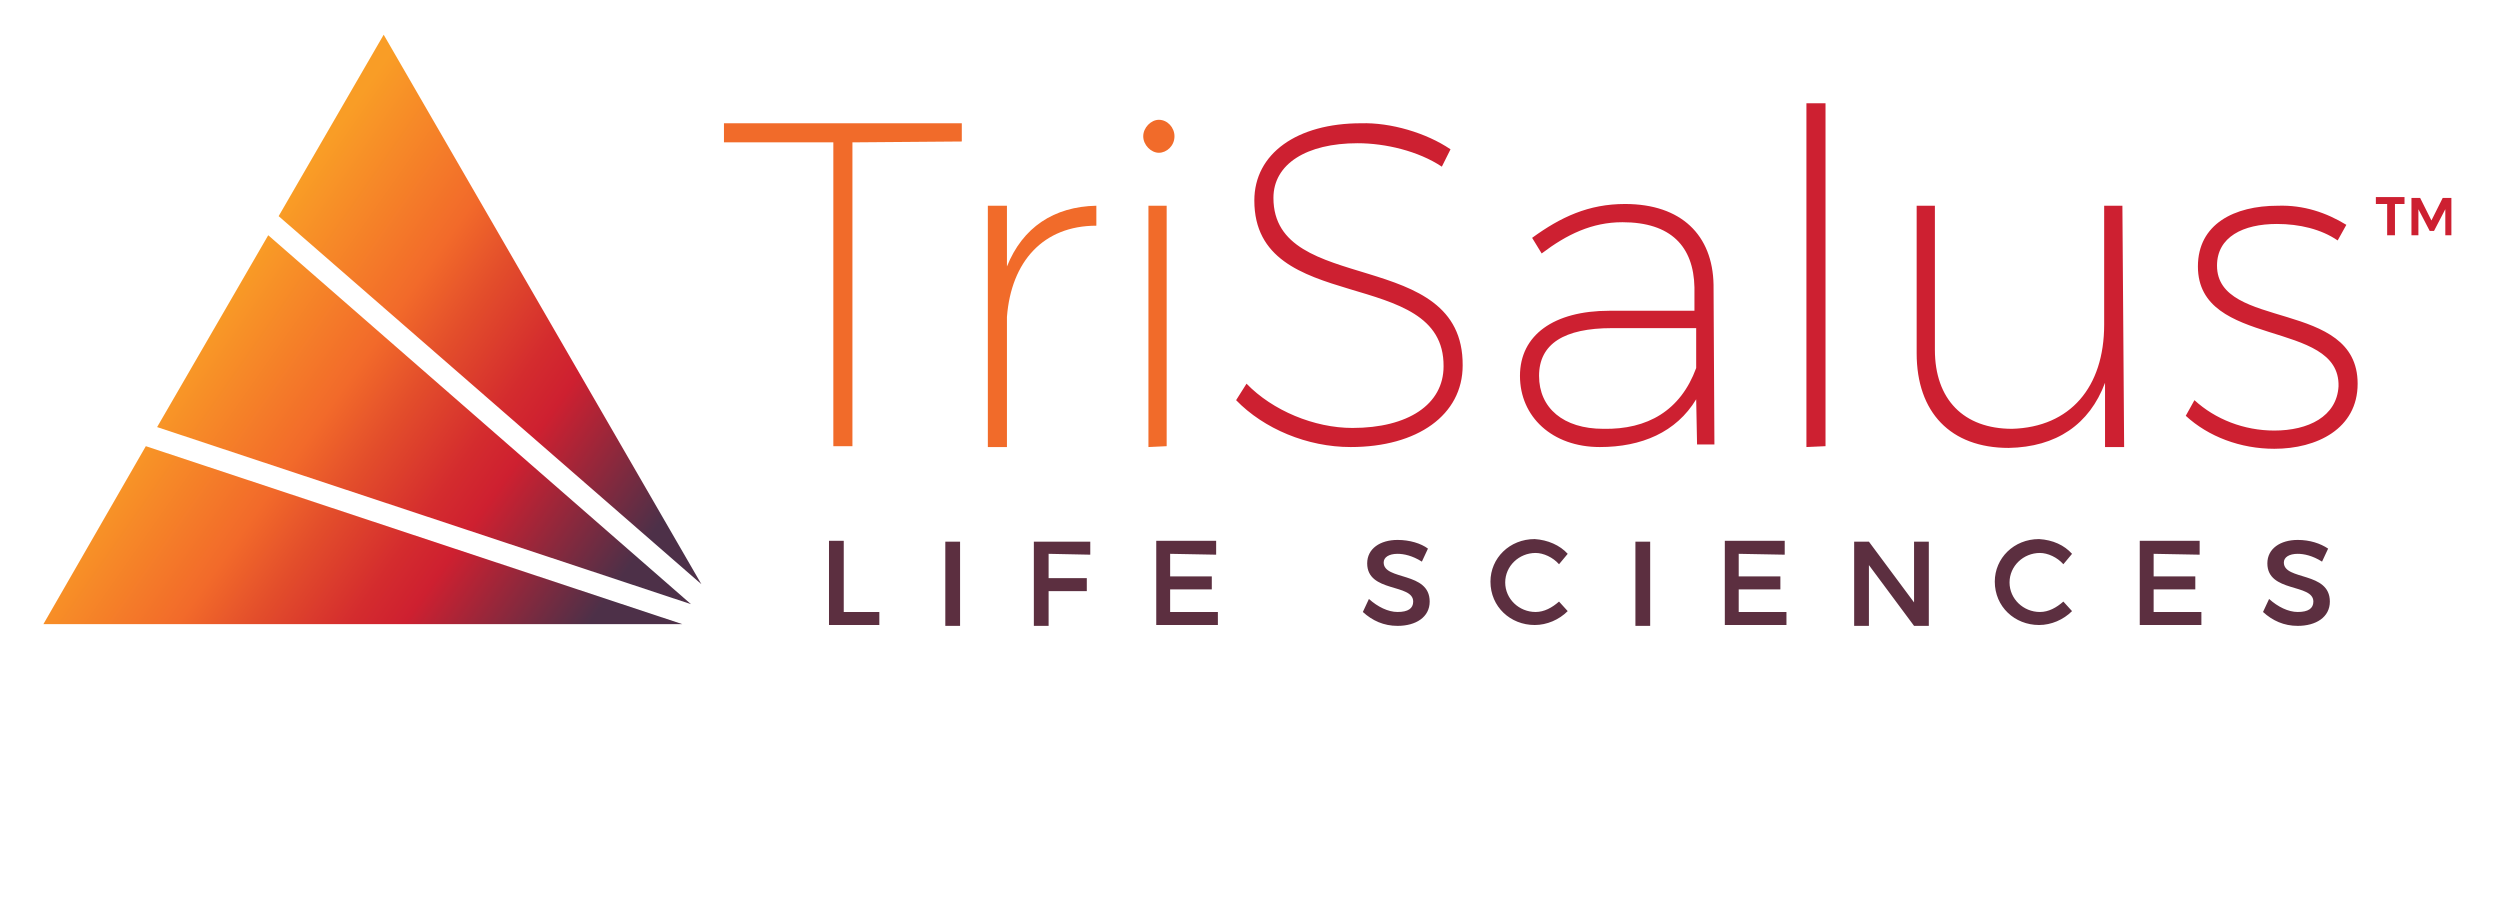 <svg version="1.1" id="Layer_1" xmlns="http://www.w3.org/2000/svg" x="0" y="0" viewBox="0 0 288 104" xml:space="preserve"><style>.st0{fill:#f16b2a}.st1{fill:#cd2031}.st2{fill:#5c2f40}.st3{fill:url(#SVGID_1_)}.st4{fill:url(#SVGID_2_)}.st5{fill:url(#SVGID_3_)}</style><path class="st0" d="M98.2 16.4v35H96v-35H83.4v-2.2h27.4v2.1l-12.6.1zM116 30.7c1.8-4.5 5.4-6.9 10.3-7V26c-6.1 0-9.8 4.1-10.3 10.5v15h-2.2V23.7h2.2v7zm19.3-15c0 1.1-.9 1.9-1.8 1.9s-1.8-.9-1.8-1.9.9-1.9 1.8-1.9c1 0 1.8.9 1.8 1.9zm-3 35.8V23.7h2.1v27.7l-2.1.1z"/><path class="st1" d="M167.1 17.2l-1 2c-2.7-1.8-6.5-2.7-9.7-2.7-5.9 0-9.7 2.4-9.7 6.3 0 11.4 21.9 5.5 21.8 19.3 0 5.7-5.2 9.4-12.9 9.4-5 0-10-2.1-13.2-5.4l1.2-1.9c3 3.1 7.8 5.1 12.2 5.1 6.4 0 10.5-2.7 10.5-7.1.1-11.7-21.8-5.7-21.8-19.1 0-5.4 4.9-8.9 12.3-8.9 3.4-.1 7.5 1.1 10.3 3zM195.4 46c-2.3 3.8-6.3 5.5-11.1 5.5-5.5 0-9.2-3.5-9.2-8.2s3.9-7.5 10.3-7.5h9.8v-2.7c-.1-4.7-2.7-7.5-8.3-7.5-3.5 0-6.4 1.4-9.3 3.6l-1.1-1.8c3.3-2.4 6.5-3.9 10.7-3.9 6.5 0 10.1 3.6 10.2 9.3l.1 18.4h-2l-.1-5.2zm0-3.6v-4.6h-9.7c-5.5 0-8.4 1.8-8.4 5.5s2.8 6.1 7.4 6.1c5.1.1 8.9-2.1 10.7-7zm12.7 9.1V11.9h2.2v39.5l-2.2.1zm36.6 0h-2.2v-7.4c-1.8 4.8-5.6 7.4-11.1 7.5-6.7 0-10.6-4.1-10.6-10.9v-17h2.1v16.6c0 5.7 3.3 9.1 8.9 9.1 6.7-.2 10.6-4.8 10.6-12V23.7h2.1l.2 27.8zm25.6-25.6l-1 1.8c-1.9-1.3-4.4-1.9-7-1.9-3.9 0-6.9 1.5-6.9 4.8 0 7.5 16.2 3.8 16.2 13.6 0 5.2-4.7 7.5-9.6 7.5-3.9 0-7.6-1.4-10.2-3.8l1-1.8c2.4 2.2 5.7 3.5 9.2 3.5 3.9 0 7.2-1.6 7.4-5.1.2-7.8-16.2-4.3-16.2-13.8 0-4.9 4.2-7 9.2-7 3-.1 5.6.8 7.9 2.2z"/><path class="st2" d="M101.3 70.5V72h-5.8v-9.7h1.7v8.2h4.1zm7.6 1.6v-9.7h1.7v9.7h-1.7zm11.9-8.3v2.8h4.4v1.5h-4.4v4h-1.7v-9.7h6.5v1.5l-4.8-.1zm14 0v2.6h4.8v1.5h-4.8v2.6h5.5V72h-7.1v-9.7h6.9v1.6l-5.3-.1zm29.7-.6l-.7 1.5c-1.1-.7-2.1-.9-2.8-.9-1 0-1.6.4-1.6 1 0 2.1 5.3 1 5.3 4.5 0 1.8-1.6 2.8-3.7 2.8-1.6 0-2.9-.6-4-1.6l.7-1.5c1 .9 2.2 1.5 3.3 1.5 1.2 0 1.8-.4 1.8-1.2 0-2.1-5.3-1-5.3-4.4 0-1.7 1.5-2.7 3.5-2.7 1.4 0 2.7.4 3.5 1zm16.1.6l-1 1.2c-.7-.8-1.8-1.3-2.7-1.3-1.9 0-3.5 1.5-3.5 3.4s1.6 3.4 3.5 3.4c1 0 1.9-.5 2.7-1.2l1 1.1c-1 1-2.4 1.6-3.8 1.6-2.8 0-5.1-2.1-5.1-5 0-2.7 2.2-4.9 5.1-4.9 1.5.1 2.9.7 3.8 1.7zm7.8 8.3v-9.7h1.7v9.7h-1.7zm11.9-8.3v2.6h4.8v1.5h-4.8v2.6h5.5V72h-7.1v-9.7h6.9v1.6l-5.3-.1zm20.2 8.3l-5.2-7v7h-1.7v-9.7h1.7l5.2 7v-7h1.7v9.7h-1.7zm18.2-8.3l-1 1.2c-.7-.8-1.8-1.3-2.7-1.3-1.9 0-3.5 1.5-3.5 3.4s1.6 3.4 3.5 3.4c1 0 1.9-.5 2.7-1.2l1 1.1c-1 1-2.4 1.6-3.8 1.6-2.8 0-5.1-2.1-5.1-5 0-2.7 2.2-4.9 5.1-4.9 1.6.1 2.9.7 3.8 1.7zm9.4 0v2.6h4.8v1.5h-4.8v2.6h5.5V72h-7.1v-9.7h6.9v1.6l-5.3-.1zm20.1-.6l-.7 1.5c-1.1-.7-2.1-.9-2.8-.9-1 0-1.6.4-1.6 1 0 2.1 5.3 1 5.3 4.5 0 1.8-1.6 2.8-3.7 2.8-1.6 0-2.9-.6-4-1.6l.7-1.5c1 .9 2.2 1.5 3.3 1.5 1.2 0 1.8-.4 1.8-1.2 0-2.1-5.3-1-5.3-4.4 0-1.7 1.5-2.7 3.5-2.7 1.4 0 2.6.4 3.5 1z"/><path class="st1" d="M275.9 23.5v3.6h-.9v-3.6h-1.3v-.8h3.3v.8h-1.1zm5.8 3.6v-3l-1.3 2.5h-.5l-1.3-2.5v3h-.8v-4.3h1l1.3 2.6 1.3-2.6h1v4.3h-.7z"/><linearGradient id="SVGID_1_" gradientUnits="userSpaceOnUse" x1="10923.11" y1="43.827" x2="10864.894" y2="3.063" gradientTransform="rotate(180 5472.394 40)"><stop offset=".025" stop-color="#f99d26"/><stop offset=".274" stop-color="#f26a2a"/><stop offset=".371" stop-color="#e34e2b"/><stop offset=".501" stop-color="#d42c2e"/><stop offset=".573" stop-color="#ce2030"/><stop offset=".82" stop-color="#4d3048"/></linearGradient><path class="st3" d="M30.9 27.1L18.1 49.2l61.5 20.4-48.7-42.5z"/><linearGradient id="SVGID_2_" gradientUnits="userSpaceOnUse" x1="10909.438" y1="63.361" x2="10851.22" y2="22.596" gradientTransform="rotate(180 5472.394 40)"><stop offset=".025" stop-color="#f99d26"/><stop offset=".274" stop-color="#f26a2a"/><stop offset=".371" stop-color="#e34e2b"/><stop offset=".501" stop-color="#d42c2e"/><stop offset=".573" stop-color="#ce2030"/><stop offset=".82" stop-color="#4d3048"/></linearGradient><path class="st4" d="M44.2 4L32.1 24.9l48.7 42.4L44.2 4z"/><linearGradient id="SVGID_3_" gradientUnits="userSpaceOnUse" x1="10933.276" y1="29.309" x2="10875.06" y2="-11.455" gradientTransform="rotate(180 5472.394 40)"><stop offset=".025" stop-color="#f99d26"/><stop offset=".274" stop-color="#f26a2a"/><stop offset=".371" stop-color="#e34e2b"/><stop offset=".501" stop-color="#d42c2e"/><stop offset=".573" stop-color="#ce2030"/><stop offset=".82" stop-color="#4d3048"/></linearGradient><path class="st5" d="M78.6 71.9L16.8 51.4 5 71.9h73.6z"/></svg>